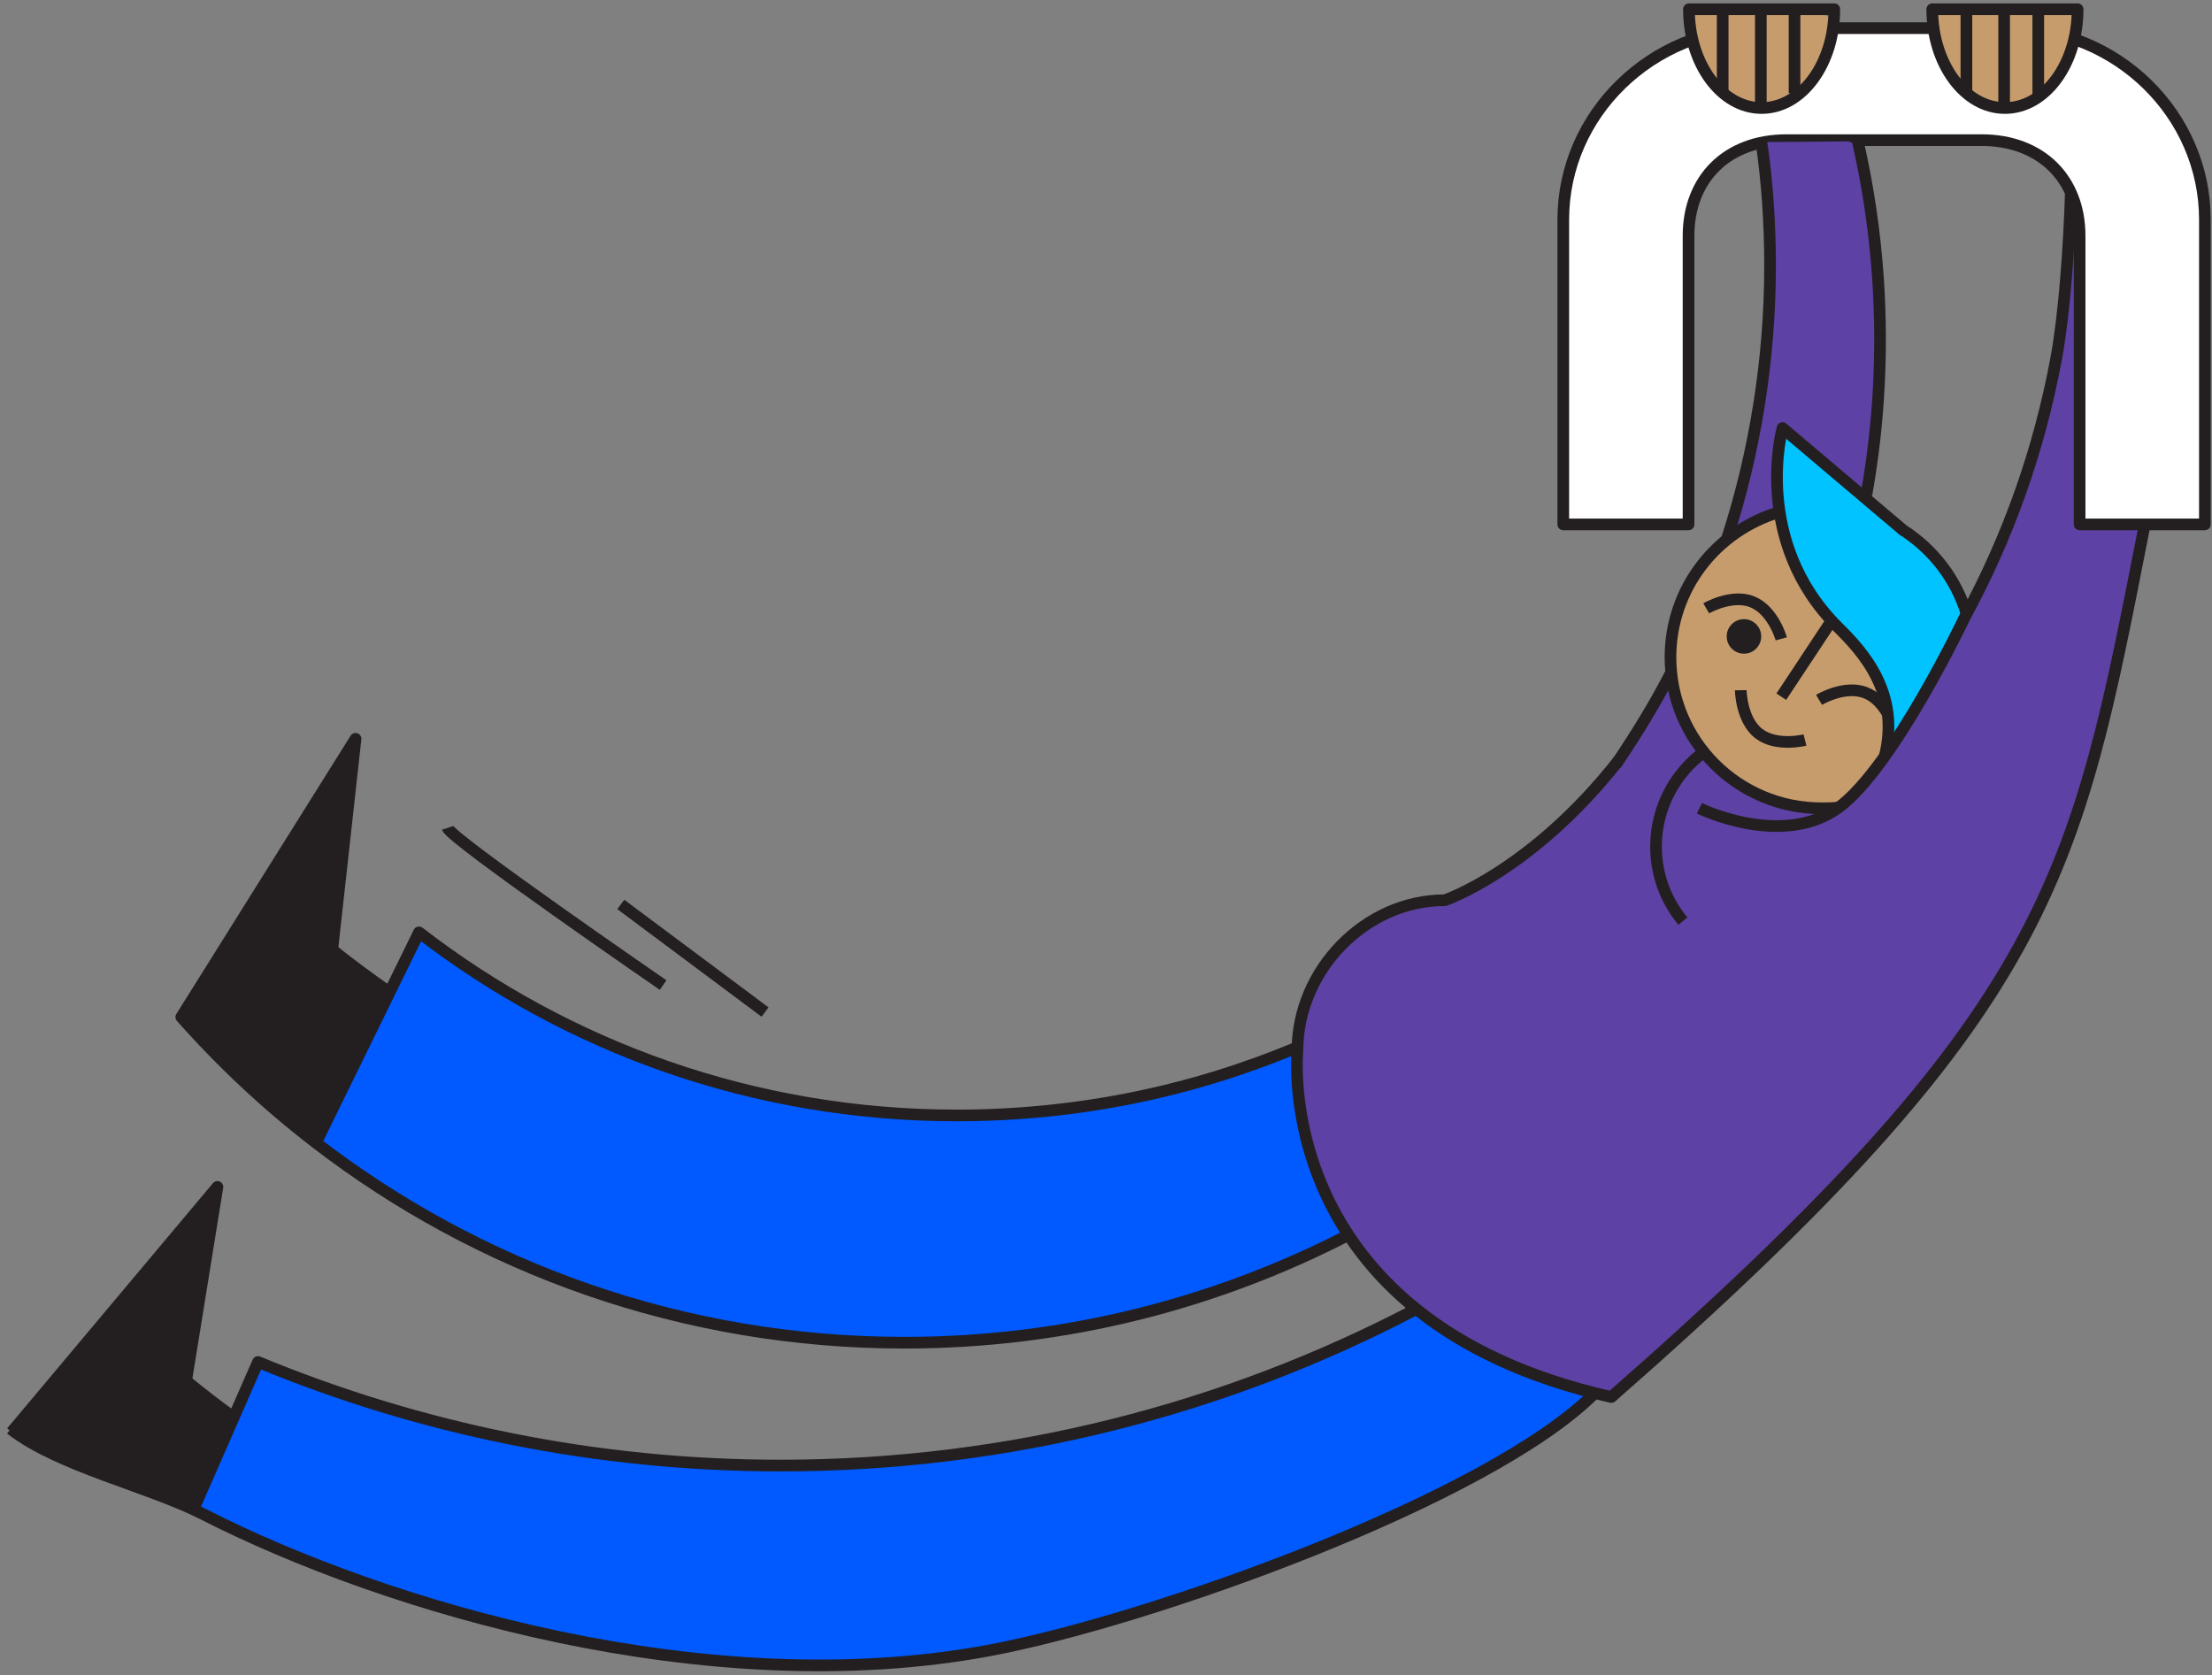 <svg width="622" height="471" viewBox="0 0 622 471" fill="none" xmlns="http://www.w3.org/2000/svg">
<rect x="0" y="0" width="622" height="471" fill="#808080" stroke="none"/>
<mask id="mask0" mask-type="alpha" maskUnits="userSpaceOnUse" x="0" y="0" width="622" height="471">
<rect width="622" height="471" fill="#C4C4C4"/>
</mask>
<g mask="url(#mask0)">
<path d="M125.842 232.788C126.862 235.961 186.462 276.979 186.462 276.979" stroke="#231F20" stroke-width="3.281" stroke-linejoin="round"/>
<path d="M174.564 254.317L215.129 284.571" stroke="#231F20" stroke-width="3.281" stroke-linejoin="round"/>
<path fill-rule="evenodd" clip-rule="evenodd" d="M478.082 212.031C476.614 208.982 474.582 206.386 473.227 203.337C471.872 200.402 471.082 197.128 469.388 194.418C469.05 193.854 468.034 193.966 467.921 194.644C467.808 195.434 467.695 196.112 467.582 197.015C467.243 196.789 466.679 196.902 466.566 197.241C465.55 199.612 464.759 202.321 464.308 205.144C462.84 209.208 461.824 213.385 461.147 217.676V217.676C457.873 219.256 454.937 221.853 452.792 224.45C449.744 227.95 445.792 234.385 447.711 239.24C448.163 240.256 448.84 240.82 449.857 240.933C454.373 241.385 459.453 237.207 462.614 234.385C462.84 234.159 463.066 234.046 463.292 233.82C463.292 233.82 463.292 233.82 463.405 233.933C464.647 235.062 466.34 235.288 467.808 234.498C473.453 231.45 473.34 223.885 473.114 218.24C473.114 217.45 473.001 216.66 473.001 215.869C475.485 218.24 479.775 215.531 478.082 212.031Z" fill="#5E41A4"/>
<path fill-rule="evenodd" clip-rule="evenodd" d="M602.672 148.647C599.962 147.856 594.854 147.19 592.031 147.19C589.886 147.19 586.407 146.851 584.149 147.19C583.749 145.8 589.501 146.759 586.668 147.19C585.088 136.351 584.465 125.215 584.578 114.376C584.578 108.392 584.578 103.08 584.578 97.097C584.578 91.113 584.71 66.8 584.032 60.929C583.919 59.913 582.804 58.164 582.578 59.293C581.336 65.164 580.033 90.213 579.581 96.197C579.13 103.31 579.694 111.322 579.581 118.435C579.469 125.209 579.469 131.983 579.581 138.644C579.581 142.37 578.114 149.37 581.275 152.079C581.614 152.305 581.839 152.418 582.178 152.531C584.097 154.337 587.597 155.015 589.855 154.45C590.42 154.337 590.872 153.999 591.097 153.66C593.92 154.112 596.855 154.676 599.565 153.999C602.5 153.321 605.268 149.324 602.672 148.647Z" fill="#5E41A4"/>
<path fill-rule="evenodd" clip-rule="evenodd" d="M474.81 147.451V66.275C474.81 50.469 485.423 39.405 502.358 39.405H557.228C574.05 39.405 584.775 50.469 584.775 66.275V147.451H602.388H620.001V61.759C620.001 32.179 595.275 7.905 564.905 7.905H494.681C464.423 7.905 439.585 32.179 439.585 61.759V147.451H474.81Z" fill="white" stroke="#231F20" stroke-width="3.281" stroke-linejoin="round"/>
<path fill-rule="evenodd" clip-rule="evenodd" d="M61.537 395.976C61.424 396.089 61.022 394.841 59.949 394.841C58.82 391.792 56.642 391.316 53.707 390.074C52.917 389.735 52.837 388.49 52.047 388.152C54.192 383.297 53.69 378.445 54.48 373.816C55.384 368.284 57.175 364.473 56.611 358.828C56.724 358.489 57.303 357.185 57.416 356.847C57.529 356.734 57.467 354.957 57.58 354.844C58.483 353.715 58.296 352.678 58.07 351.436C59.312 347.033 60.444 340.056 60.556 336.104C60.556 335.088 57.867 337.349 57.416 338.139C56.626 339.268 55.948 340.51 55.271 341.865C52.674 344.01 50.075 346.623 48.381 349.559C45.784 351.817 44.266 353.38 42.459 356.428C42.233 356.767 41.892 357.288 41.666 357.627C41.553 357.74 41.02 358.235 40.907 358.348C36.391 362.751 33.06 366.547 29.56 371.74C24.92 375.973 19.368 381.945 16.546 387.815C15.53 389.961 5.084 397.94 6.213 399.295C2.37 401.209 6.479 406.072 9.096 405.346C11.914 409.125 14.175 407.46 17.11 409.492C18.352 411.073 21.1 411.556 23.133 411.895C23.697 412.121 22.686 412.727 26.639 413.743C33.302 416.152 33.115 416.234 39.094 418.227C39.207 417.888 41.61 419.562 41.61 419.223C42.965 421.029 42.874 419.452 44.906 420.243C47.787 423.209 52.273 422.644 52.047 423.209C56.174 425.7 54.859 419.39 58.133 415.438C60.052 413.18 60.738 409.745 61.528 406.922C63.335 404.89 64.416 402.38 64.98 399.896C65.903 399.401 63.754 395.659 61.537 395.976Z" fill="#231F20"/>
<path fill-rule="evenodd" clip-rule="evenodd" d="M108.784 277.851C105.244 276.288 101.884 272.143 97.481 270.675C96.917 270.111 96.402 269.672 95.951 269.108C94.934 268.092 94.151 267.08 92.909 266.29C93.022 265.274 93.42 265.369 93.532 264.24C95.79 258.708 94.784 251.094 95.687 245.336C96.591 239.465 96.929 233.481 97.381 227.611C98.849 223.32 99.075 218.923 99.865 214.401C99.865 213.837 98.996 209.438 98.432 209.776C95.109 215.769 88.283 227.985 83.885 232.84C80.498 238.71 74.554 246.502 72.317 251.884C71.978 252.336 71.752 252.675 71.414 253.126C67.667 260.498 62.911 264.795 60.081 271.903C60.081 272.016 59.126 273.84 59.126 273.953C58.336 275.534 57.1 275.287 56.648 276.981C55.632 278.335 55.946 279.279 55.043 280.633C54.704 281.085 54.007 281.672 54.007 282.124C53.139 282.124 52.895 283.793 52.782 283.906C50.411 284.245 52.221 286.884 53.462 288.351C58.995 294.448 64.865 300.206 70.623 306.077C71.639 307.093 72.536 308.567 73.665 308.341C80.742 314.661 87.888 322.448 89.987 319.65C90.665 318.746 92.413 314.168 92.075 313.152C94.671 308.975 97.381 305.286 99.526 300.545C100.768 297.722 101.671 295.012 102.574 292.077C104.381 288.803 106.187 284.738 108.897 282.368C110.139 281.126 109.8 279.093 108.784 277.851Z" fill="#231F20"/>
<path fill-rule="evenodd" clip-rule="evenodd" d="M597.984 156.821C598.887 155.127 597.984 152.417 595.952 151.74C593.92 151.063 591.775 151.288 589.742 151.627C589.178 151.514 588.613 151.401 588.049 151.401C586.355 151.176 584.775 150.611 583.081 150.385C582.968 150.385 582.968 150.385 582.855 150.385C582.742 150.385 582.63 150.385 582.404 150.385H582.291C582.291 150.159 582.291 149.934 582.291 149.708C582.63 145.192 582.065 140.676 579.807 136.611C580.372 134.127 580.597 131.418 580.484 128.708C580.936 124.644 580.936 120.466 581.162 116.741C581.613 109.515 581.501 102.402 581.162 95.29C581.162 94.499 579.807 94.161 579.694 95.064C578.791 100.257 577.466 104.159 576.788 109.352C576.676 109.465 576.452 110.76 576.452 110.986C574.871 115.954 573.757 120.778 572.628 125.858C571.161 129.245 569.959 132.673 569.394 135.947C567.588 138.318 566.936 143.16 566.259 144.74C564.791 148.24 563.436 151.853 561.856 155.353C560.614 158.288 559.485 159.982 561.178 162.691C561.63 163.369 562.307 163.595 562.985 163.482C565.92 162.917 567.501 159.982 568.517 156.821C568.969 156.482 569.307 156.143 569.646 155.804C570.098 155.917 570.662 155.917 571.114 155.466C571.791 154.788 572.356 153.998 572.92 153.095C572.92 156.256 573.71 159.079 575.968 160.433C576.194 160.885 576.42 161.224 576.759 161.675C577.662 162.917 578.904 163.707 580.259 163.933C578.904 168.224 578.001 172.401 580.146 176.578C581.952 180.191 586.694 180.191 589.404 177.82C589.855 177.368 590.307 176.917 590.646 176.352C592.565 176.127 594.484 175.223 595.613 173.53C598.549 169.465 599.565 162.353 597.984 156.821Z" fill="#5E41A4"/>
<path fill-rule="evenodd" clip-rule="evenodd" d="M601.216 149.09C599.484 149.184 599.89 150.413 593.797 150.496C593.684 150.609 588.501 164.16 588.275 164.273C588.727 161.789 588.727 159.305 587.711 157.16C587.146 156.144 585.566 155.466 584.437 155.805C582.405 156.595 580.711 158.063 579.243 159.869C579.243 159.869 579.243 159.757 579.13 159.757C578.453 159.079 577.324 158.966 576.534 159.418C576.082 159.644 575.743 159.869 575.292 160.208C578.453 150.95 579.808 141.692 580.034 131.644C580.034 130.515 578.34 129.951 577.776 131.08C577.098 132.547 576.421 133.902 575.743 135.37C575.518 135.483 575.292 135.596 575.179 135.934C571.34 142.709 567.389 149.37 563.663 156.144C562.534 158.063 560.598 158.995 559.581 160.914C557.211 165.205 553.229 171.543 551.31 177.639C548.939 181.365 546.252 185.322 544.22 189.274C542.188 193.113 539.867 196.753 537.948 200.818C537.045 201.947 536.579 203.688 535.676 204.817C531.16 210.237 527.648 215.981 522.793 221.062C520.196 223.658 519.769 223.768 517.85 226.817C509.382 225.914 513.465 228.404 510.006 227.612C509.781 227.499 492.212 223.049 490.97 222.134C490.179 221.005 488.697 220.949 487.455 220.046C486.326 219.255 485.507 218.105 484.266 217.428C482.346 212.235 477.068 207.627 473.907 203.449C473.794 203.223 473.568 203.11 473.342 202.998C472.665 202.207 469.855 191.464 469.064 191.012C468.613 190.673 465.891 197.033 465.553 197.485C464.875 198.275 466.392 196.525 465.941 197.541C466.054 196.976 465.44 198.573 465.553 198.121C465.891 196.315 466.174 196.818 465.158 198.512C462.9 202.125 460.114 205.947 457.969 210.124C455.147 211.14 453.02 216.433 451.44 218.917C450.536 220.384 449.05 220.922 448.147 222.616C442.953 227.019 437.417 231.151 433.466 236.458C426.083 241.491 418.585 245.787 412.263 251.206C410.569 252.222 409.264 251.632 407.458 252.874C406.893 252.761 406.987 253.518 405.294 253.292C404.504 253.179 403.316 252.954 402.413 253.292C399.59 252.615 396.796 254.255 393.973 255.158C392.28 255.722 390.022 256.738 388.102 258.093C386.296 258.884 384.602 259.9 383.135 260.916C379.409 263.625 371.506 268.788 370.828 274.208C367.216 277.708 366.262 284.237 365.811 290.108C363.979 293.487 363.716 299.979 364.167 304.157C364.506 307.77 364.3 311.935 366.558 314.758C366.784 316 366.366 317.893 367.198 318.92C367.65 320.726 367.78 321.656 368.457 323.801C368.57 324.705 369.856 326.669 370.081 327.572C371.888 338.298 376.812 349.317 385.167 355.978C386.522 357.898 387.989 359.704 389.57 361.059C390.36 361.736 391.489 362.301 392.618 362.414C394.763 365.123 398.037 368.849 401.65 370.768C404.699 373.929 408.311 376.639 412.376 377.542C412.94 378.107 413.505 378.445 413.844 378.671C415.198 379.575 416.666 380.365 418.247 381.042C420.618 383.526 424.861 383.286 428.136 384.98C430.845 386.786 433.734 386.678 436.783 387.807C441.976 389.726 454.198 395.462 454.827 390.639C454.94 390.413 455.73 390.777 455.617 390.439C455.73 390.326 456.166 390.665 456.279 390.439C456.618 389.761 454.451 389.51 457.083 389.171C457.196 388.268 460.56 387.521 459.882 386.731C462.366 385.715 461.773 386.335 462.563 383.851C462.676 383.625 465.422 381.942 466.752 380.39C467.09 379.374 468.513 379.054 468.401 378.151C473.052 377.057 474.035 372.52 478.889 369.246C483.857 365.859 487.229 360.946 491.519 356.769C494.003 354.962 496.374 352.93 498.519 351.011C500.664 349.091 502.809 347.059 504.955 344.914C505.971 344.462 506.874 343.672 507.664 342.656C508.229 341.979 508.793 341.301 509.245 340.624C512.745 337.011 516.132 333.285 519.406 329.559C520.422 328.318 525.209 324.305 525.548 323.064C549.031 296.08 570.164 272.101 580.551 237.666C584.729 228.747 587.884 217.989 589.577 209.635C591.158 202.07 594.197 195.748 595.213 188.183C596.229 180.732 603.7 155.751 601.216 149.09Z" fill="#5E41A4"/>
<path fill-rule="evenodd" clip-rule="evenodd" d="M445.66 390.801C438.774 388.543 424.203 383.527 417.768 380.14C407.611 377.529 408.075 373.01 403.648 372.396C400.826 370.317 404.438 370.543 400.553 370.543C399.198 369.189 399.707 369.811 398.24 368.682C397.223 367.892 394.876 369.414 393.86 370.543C392.053 372.463 388.316 372.981 386.284 374.223C382.22 375.352 379.03 378.108 375.417 380.14C369.208 382.059 363.941 384.656 357.957 386.914C351.296 389.398 344.729 390.64 338.067 393.575C335.584 393.575 332.667 395.269 330.297 395.607C323.748 396.624 317.709 399.401 311.387 400.982C302.355 403.24 291.685 404.075 282.652 407.349C275.765 407.801 268.766 408.704 261.992 409.381C255.105 409.946 248.315 410.493 241.654 411.735C236.009 411.961 230.605 412.543 224.96 412.43C216.718 412.317 207.84 410.623 199.711 411.865C199.485 411.865 196.888 411.752 196.775 411.865C193.162 411.526 190.415 411.081 186.915 410.629C176.754 409.5 168.284 409.268 158.236 407.688C154.284 407.01 150.597 405.881 146.533 405.317C145.63 405.091 144.267 405.181 143.59 404.955C134.671 402.133 125.946 400.123 116.914 397.978C108.446 396.059 103.979 394.127 95.624 391.982C95.624 390.672 91.954 390.502 90.301 389.915C85.541 388.224 83.044 386.011 78.189 384.995C77.511 384.882 76.834 384.769 76.27 384.769C74.915 383.979 72.968 382.686 71.952 384.154C71.952 384.154 70.969 386.582 70.969 386.469C69.841 388.501 69.947 390.075 69.27 392.22C65.544 396.398 63.802 403.344 61.895 408.257C60.314 411.079 59.673 414.349 58.206 417.284C57.528 418.413 56.375 418.615 56.6 419.631C56.488 419.857 54.56 423.623 55.141 424.086C57.395 425.877 58.802 427.694 62.011 427.694C62.35 427.242 64.163 429.64 64.502 429.189C65.405 429.189 67.867 431.369 68.657 431.03C80.614 439.002 87.371 438.663 103.647 445.338C104.663 445.677 112.113 448.284 113.242 448.623C128.032 453.591 143.083 457.17 158.324 460.67C175.034 464.509 190.772 465.945 207.82 468.203C216.513 469.332 227.346 468.09 236.153 468.203C240.556 468.316 244.379 469.106 248.669 468.203C253.298 467.187 256.596 466.961 260.185 466.961C261.088 465.832 261.221 465.895 267.431 465.444C273.64 464.992 276.556 463.969 282.652 463.066C288.975 462.05 291.59 462.195 299.154 458.582C304.634 457.586 309.424 456.181 315.402 454.188C325.83 454.301 321.342 451.268 327.551 450.364C334.89 449.235 338.444 446.905 345.556 444.76C350.524 444.195 354.57 441.219 359.312 439.865C369.36 437.042 377.722 432.072 387.319 428.007C396.125 424.169 405.883 419.868 414.238 415.239C416.496 413.997 418.41 412.608 420.217 411.253C423.039 411.479 425.046 409.413 427.191 407.268C429.111 405.348 432.926 406.271 432.7 403.335C434.782 402.862 436.703 402.269 437.155 400.123C442.556 398.427 450.58 391.747 445.66 390.801Z" fill="#005AFF"/>
<path fill-rule="evenodd" clip-rule="evenodd" d="M374.481 339.622C373.578 338.154 373.761 336.446 372.858 334.978C372.294 334.188 369.697 330.575 370.148 329.672C370.487 328.995 369.697 328.091 369.132 328.317C368.455 325.833 367.665 323.462 367.439 321.543C366.31 313.979 364.92 306.206 364.278 298.624C364.278 298.511 364.165 298.398 364.052 298.286C364.052 297.947 364.668 295.529 364.555 295.191C364.442 294.739 363.333 295.647 362.881 295.647C361.414 295.647 360.705 295.972 359.463 297.214C352.42 298.624 344.068 301.786 337.633 303.931C334.81 304.834 331.423 305.85 328.149 307.092C321.601 308.221 315.166 309.35 308.505 310.479C301.843 311.495 297.365 311.902 291.042 313.37C286.526 313.482 280.228 314.036 275.825 314.036C267.132 314.036 259.082 313.144 250.388 313.37C244.743 312.579 238.15 312.051 232.505 311.148C228.215 310.471 224.025 309.156 219.509 308.704C215.219 307.801 213.286 307.728 209.109 306.599C210.334 305.774 201.301 304.046 204.507 305.722C199.313 303.125 195.056 300.983 189.637 301.096C183.088 297.032 175.62 295.689 169.185 292.528C161.508 288.802 152.341 283.393 144.618 280.497C140.215 277.561 137.478 275.784 132.849 273.187C132.51 272.51 131.019 271.959 130.229 271.394C129.1 270.717 128.441 269.272 127.424 268.82C126.634 268.143 125.319 267.915 124.528 267.464C123.964 267.125 123.989 267.366 123.425 267.027C123.425 267.027 122.184 265.877 122.184 265.765C121.845 264.523 120.976 264.867 120.299 263.738C119.96 263.173 118.385 262.647 118.046 263.211C117.482 264.001 117.236 263.416 116.897 264.545C115.674 264.545 115.978 267.027 115.865 267.027C112.703 271.394 111.722 274.465 109.803 279.094C109.238 280.336 107.654 282.479 107.202 284.512C104.493 287.899 101.811 291.736 102.037 295.349C100.23 297.945 97.596 301.802 97.144 304.851C94.096 309.028 91.411 314.157 89.831 319.125C87.911 321.496 91.509 323.011 93.88 324.14C93.88 324.704 94.106 325.269 94.558 325.721C100.552 330.741 102.686 329.713 116.897 340.652C124.8 344.604 130.752 348.222 138.655 352.061C154.574 359.738 171.895 365.123 189.055 369.074C206.442 373.139 224.098 376.685 242.006 377.203C254.99 378.219 269.207 378.048 283.441 375.736C288.714 375.916 294.061 375.061 298.238 374.27C300.835 373.819 303.424 373.816 305.795 373.139C312.133 371.545 318.776 370.439 324.082 368.858C327.695 367.729 331.085 367.042 334.246 365.462C336.843 364.897 339.439 364.22 341.923 363.542C352.573 359.327 361.418 357.073 370.337 351.089C371.353 351.767 372.519 351.01 373.535 350.446C374.552 349.994 375.118 349.655 375.231 348.752C375.683 348.978 375.906 348.639 376.358 348.752C377.148 348.865 377.826 348.526 378.164 347.736C379.18 344.349 375.836 341.993 374.481 339.622Z" fill="#005AFF"/>
<path fill-rule="evenodd" clip-rule="evenodd" d="M531.147 204.915C530.808 203.786 531.151 202.243 530.473 201.001C530.699 199.307 529.679 197.803 529.453 195.996C530.921 191.706 527.421 186.513 524.147 183.69C522.114 180.98 519.887 178.543 517.177 177.414C516.5 174.817 515.115 172.626 513.76 170.594C512.292 168.448 509.921 166.981 507.55 165.852C506.873 164.61 506.195 163.368 505.518 162.126C504.615 160.32 504.46 158.576 503.444 156.882C503.331 156.656 503.034 155.403 502.808 155.178C502.357 153.936 502.534 153.303 501.857 152.061C501.631 150.142 502.018 147.207 500.663 145.852C500.325 145.513 499.578 144.329 499.126 144.668C498.9 144.893 496.247 145.513 496.021 145.852C494.327 145.965 493.082 147.082 491.614 148.099C489.13 148.099 486.98 150.676 485.061 152.595C484.384 153.16 483.954 153.997 483.277 154.562C481.357 156.029 476.668 159.765 476.103 162.813C473.958 165.523 472.89 168.922 472.212 171.631C471.761 173.438 470.97 174.991 470.632 176.91C470.18 178.152 470.857 179.851 470.632 181.545C469.841 186.4 469.38 191.367 471.073 195.996C471.638 197.464 472.01 197.375 472.688 198.843C472.688 198.956 472.688 199.715 472.688 200.819C472.575 204.319 475.148 206.044 477.293 208.754C477.744 209.319 478.083 209.77 478.648 210.448C480.002 213.044 481.809 215.415 484.067 217.447C486.776 219.818 491.405 222.754 495.696 223.431C498.97 225.238 502.583 226.254 506.195 226.254C511.276 227.496 518.225 228.51 520.257 224.107C520.821 222.886 521.437 222.867 521.437 222.641C523.018 221.625 523.018 221.454 524.147 219.76C527.399 217.09 532.614 210.335 531.147 204.915Z" fill="#C69C6D"/>
<path fill-rule="evenodd" clip-rule="evenodd" d="M514.551 6.889C515.003 6.098 514.777 4.857 513.874 4.518C512.857 4.066 511.954 3.953 511.051 4.066C507.212 1.018 502.471 2.147 497.729 2.486C494.116 2.711 490.842 3.389 487.455 4.179C483.503 3.615 479.326 2.824 475.6 3.502C473.907 3.728 474.02 5.534 474.81 6.55H474.697C475.036 6.889 475.487 7.228 475.826 7.566C475.713 7.792 475.713 7.905 475.713 8.131C475.6 9.598 476.145 11.24 476.823 12.482C477.161 13.159 476.841 13.745 477.179 14.196C477.179 14.422 477.433 14.734 477.546 14.96C477.546 14.96 477.697 15.873 477.81 15.873C478.036 17.793 478.477 19.401 480.396 20.982C480.283 21.094 481.146 21.596 481.033 21.709C480.469 22.725 482.007 23.404 482.007 24.307C487.765 27.581 492.198 31.237 499.955 29.57C500.632 29.231 502.087 28.802 502.651 28.237C505.7 27.56 508.228 24.163 509.583 21.905C509.922 21.34 511.229 20.208 511.794 18.515C512.697 17.498 512.745 16.034 513.309 15.018C514.89 12.647 515.793 9.486 514.551 6.889Z" fill="#C69C6D"/>
<path fill-rule="evenodd" clip-rule="evenodd" d="M584.436 5.081C584.548 4.517 584.548 3.839 584.21 3.388C583.532 2.372 582.178 1.92 581.049 2.597C580.597 2.823 580.032 3.162 579.581 3.388C578.79 3.275 577.887 3.388 577.097 3.614C573.71 2.259 569.42 3.162 565.807 3.614C563.097 2.823 559.936 3.275 557.339 3.388C553.275 3.501 549.098 3.501 545.146 4.178C544.13 4.291 543.453 5.646 543.791 6.549C544.017 7.226 544.356 7.904 544.582 8.581C544.694 9.146 544.356 9.832 544.582 10.397C544.582 12.429 545.449 14.481 546.127 15.836C547.256 18.094 548.56 21.497 550.818 23.642C552.625 27.48 557.339 29.242 561.404 29.468C563.888 31.613 568.517 30.032 570.887 28.226C572.016 27.323 573.528 27.013 574.319 25.884C577.706 24.529 579.581 19.645 581.161 16.823C582.855 13.323 585.339 8.92 584.436 5.081Z" fill="#C69C6D"/>
<path fill-rule="evenodd" clip-rule="evenodd" d="M528.548 105.441C527.983 98.441 529.564 94.049 528.548 87.049C528.209 84.791 528.59 82.314 527.8 80.282C529.493 74.863 528.322 67.567 525.838 61.583C526.741 55.599 524.819 46.611 522.394 42.002C522.394 41.663 522.733 42.007 522.394 41.782C522.281 41.782 522.293 41.273 522.293 41.273C522.18 41.16 522.201 40.114 521.976 40.114C521.863 40.114 521.326 40.114 521.213 40.114C521.213 40.114 520.645 40.034 520.532 40.034L519.641 39.748L499.835 39.922L497.5 39.921C496.936 39.921 496.258 39.809 495.694 39.922C494.903 39.922 496.371 42.453 496.597 43.018C496.597 43.131 496.597 43.356 496.597 43.469C494.903 44.937 495.016 47.647 495.694 49.679C496.145 51.372 496.258 54.108 497.5 55.124C497.726 64.833 497.952 73.293 498.177 83.002C498.29 87.518 496.712 91.989 496.938 97.634C496.712 98.876 496.597 101.819 496.371 103.061C495.581 107.125 494.339 111.774 494.452 116.403C494.226 117.306 494.334 118.552 494.109 119.455C493.544 121.374 493.21 123.516 492.758 125.774C491.403 129.5 490.161 133.226 490.049 137.29C490.049 137.967 489.24 138.44 489.579 138.892C489.466 139.682 489.042 140.008 489.042 140.798C487.461 141.25 487.565 143.387 487.791 144.967V145.08C486.097 146.548 485.114 151.965 487.598 150.046C487.824 149.933 491.29 147.79 491.516 147.677C491.855 147.677 492.307 147.564 492.645 147.338C494.452 146.435 496.275 146.04 497.065 144.685C498.307 144.798 500.097 145.25 499.984 143.556V141.806C500.21 141.354 499.887 141.25 499.661 140.798C499.548 140.234 500.097 138.983 499.984 138.419C501.564 135.596 501.113 132.209 499.984 129.274C500.774 126.79 501.339 124.081 501.677 121.71V121.597C502.693 122.387 503.71 123.064 504.839 123.968C505.629 124.532 506.419 125.21 507.209 125.887C509.693 129.161 513.532 132.435 517.258 133.564C517.709 134.016 518.048 134.58 518.5 135.032C519.629 136.387 520.983 138.419 522.903 138.419C523.806 138.419 524.911 139.547 524.911 138.757C525.024 138.079 526.29 135.596 525.838 135.032C526.368 131.764 526.854 128.525 526.967 125.364C527.757 122.542 527.37 119.32 527.483 116.497C527.483 115.933 527.483 115.15 527.483 114.472C528.548 111.255 528.774 108.376 528.548 105.441Z" fill="#5E41A4"/>
<path fill-rule="evenodd" clip-rule="evenodd" d="M550.227 166.485C548.76 161.178 543.076 155.24 539.463 152.079C538.221 150.95 535.833 149.223 534.479 148.207C531.43 143.578 525.615 141.241 521.889 137.854C517.035 133.676 511.993 127.073 505.896 124.702C505.558 124.25 504.915 123.817 504.576 123.479C504.238 123.027 502.152 121.176 501.587 121.402C501.474 121.515 501.666 121.886 501.257 122.295C501.144 122.407 501.02 123.366 500.908 123.479C500.682 123.704 500.923 124.363 500.811 124.702C498.44 129.782 499.648 136.273 500.664 141.692C501.341 144.966 500.551 149.986 502.922 152.808C504.841 161.953 510.938 170.03 517.712 176.353C518.841 177.482 519.207 179.281 520.675 179.394C521.239 180.523 522.298 181.716 522.975 182.845C524.33 185.216 524.83 186.14 526.636 188.059C527.426 189.527 527.727 189.902 528.291 191.482C528.63 192.16 529.119 193.777 529.683 195.018C529.909 196.712 530.661 198.479 530.887 200.172C530.21 201.64 530.021 208.474 531.15 209.716C531.489 210.054 534.027 206.253 534.479 206.14C537.935 201.324 540.397 196.751 542.204 192.573C543.897 188.622 546.661 186.7 547.451 182.522C548.806 181.958 550.68 178.583 551.132 176.551C551.922 172.599 554.155 172.085 550.227 166.485Z" fill="#00C3FF"/>
<path d="M517.034 227.045C515.453 227.271 513.873 227.271 512.179 227.271C488.696 227.271 469.729 208.304 469.729 184.82C469.729 165.401 482.712 149.144 500.438 143.95" stroke="#231F20" stroke-width="3.281" stroke-linejoin="round"/>
<path d="M109.46 278.981C104.605 275.594 98.057 270.852 93.428 267.013L99.977 207.74L50.977 285.981C62.38 298.851 75.025 310.706 88.686 321.206C134.524 356.544 191.991 377.543 254.312 377.543C299.698 377.543 342.487 366.366 380.196 346.721" stroke="#231F20" stroke-width="3.281" stroke-linejoin="round"/>
<path d="M3 401.801C16.572 412.359 41.672 417.887 57.029 425.7C108.576 452.021 199.016 478.857 278.229 464.061C322.844 455.728 418.443 421.712 448.403 391.746" stroke="#231F20" stroke-width="3.281" stroke-linejoin="round"/>
<path d="M66.17 398.865C61.203 395.365 57.075 392.107 52.334 388.268L61.14 333.737L3.272 402.673" stroke="#231F20" stroke-width="3.281" stroke-linejoin="round"/>
<path d="M364.843 294.448C335.376 306.867 302.974 313.641 268.991 313.641C212.088 313.641 159.59 294.448 117.816 262.158L88.732 321.537" stroke="#231F20" stroke-width="3.281" stroke-linejoin="round"/>
<path d="M469.953 188.998C465.324 198.03 460.018 206.61 454.373 214.965" stroke="#231F20" stroke-width="3.281" stroke-linejoin="round"/>
<path d="M495.244 39.516C496.938 51.032 497.728 62.774 497.728 74.741C497.728 101.386 493.384 127.516 485.594 151.564" stroke="#231F20" stroke-width="3.281" stroke-linejoin="round"/>
<path d="M522.342 39.516C525.277 52.161 527.197 65.257 528.1 78.58C529.455 99.241 528.326 119.563 524.826 139.095" stroke="#231F20" stroke-width="3.281" stroke-linejoin="round"/>
<path d="M364.839 295.344C364.839 272.877 383.811 253.125 406.278 253.125C406.278 253.125 430.665 244.883 455.051 213.948" stroke="#231F20" stroke-width="3.281" stroke-linejoin="round"/>
<path d="M479.099 211.466C470.97 217.45 465.664 227.16 465.664 237.998C465.664 246.014 468.487 253.353 473.228 258.998" stroke="#231F20" stroke-width="3.281" stroke-linejoin="round"/>
<path fill-rule="evenodd" clip-rule="evenodd" d="M515.792 2.599C515.792 17.953 506.647 30.372 495.357 30.372C484.067 30.372 474.922 17.953 474.922 2.599H515.792Z" stroke="#231F20" stroke-width="3.281" stroke-linejoin="round"/>
<path d="M484.406 26.195V2.599" stroke="#231F20" stroke-width="3.281" stroke-linejoin="round"/>
<path d="M495.132 29.356V2.599" stroke="#231F20" stroke-width="3.281" stroke-linejoin="round"/>
<path d="M504.614 26.195V2.599" stroke="#231F20" stroke-width="3.281" stroke-linejoin="round"/>
<path fill-rule="evenodd" clip-rule="evenodd" d="M584.211 2.599C584.211 17.953 575.066 30.372 563.776 30.372C552.486 30.372 543.341 17.953 543.341 2.599H584.211Z" stroke="#231F20" stroke-width="3.281" stroke-linejoin="round"/>
<path d="M552.938 26.195V2.599" stroke="#231F20" stroke-width="3.281" stroke-linejoin="round"/>
<path d="M563.55 29.996V2.599" stroke="#231F20" stroke-width="3.281" stroke-linejoin="round"/>
<path d="M573.146 27.131V2.599" stroke="#231F20" stroke-width="3.281" stroke-linejoin="round"/>
<path d="M507.551 208.078C507.551 208.078 499.535 210.11 494.568 206.271C489.6 202.433 489.487 194.078 489.487 194.078" stroke="#231F20" stroke-width="3.281" stroke-linejoin="round"/>
<path d="M515.227 174.222L500.889 195.899" stroke="#231F20" stroke-width="3.281" stroke-linejoin="round"/>
<path d="M477.858 227.272C477.858 227.272 501.116 238.675 517.035 227.046C532.502 215.643 552.486 173.531 552.486 173.531C564.566 151.29 573.373 126.79 578.227 100.597C580.485 88.404 581.84 69.098 582.292 54.421" stroke="#231F20" stroke-width="3.281" stroke-linejoin="round"/>
<path d="M529.948 212.721C534.464 194.882 523.809 183.24 516.809 176.353C492.422 152.08 501.228 120.354 501.228 120.354L535.099 149.031L535.437 149.257C543.792 154.676 550.114 163.031 553.05 172.74" stroke="#231F20" stroke-width="3.281" stroke-linejoin="round"/>
<path d="M479.776 171.047C479.776 171.047 487.002 166.87 492.76 169.241C498.631 171.612 500.889 179.628 500.889 179.628" stroke="#231F20" stroke-width="3.281" stroke-linejoin="round"/>
<path fill-rule="evenodd" clip-rule="evenodd" d="M490.39 183.804C493.071 183.804 495.245 181.631 495.245 178.949C495.245 176.268 493.071 174.095 490.39 174.095C487.709 174.095 485.535 176.268 485.535 178.949C485.535 181.631 487.709 183.804 490.39 183.804Z" fill="#231F20"/>
<path d="M511.503 196.787C511.503 196.787 518.616 192.497 524.487 194.755C527.309 195.771 529.228 198.142 530.583 200.287" stroke="#231F20" stroke-width="3.281" stroke-linejoin="round"/>
<path d="M397.896 368.258C344.719 396.145 283.782 412.09 219.541 412.09C167.494 412.09 117.817 401.703 72.544 382.961L54.605 423.938" stroke="#231F20" stroke-width="3.281" stroke-linejoin="round"/>
<path d="M364.843 295.237C364.843 295.237 356.792 371.141 453.097 392.818C578.144 283.215 583.552 246.646 602.982 148.002" stroke="#231F20" stroke-width="3.281" stroke-linejoin="round"/>
</g>
</svg>
